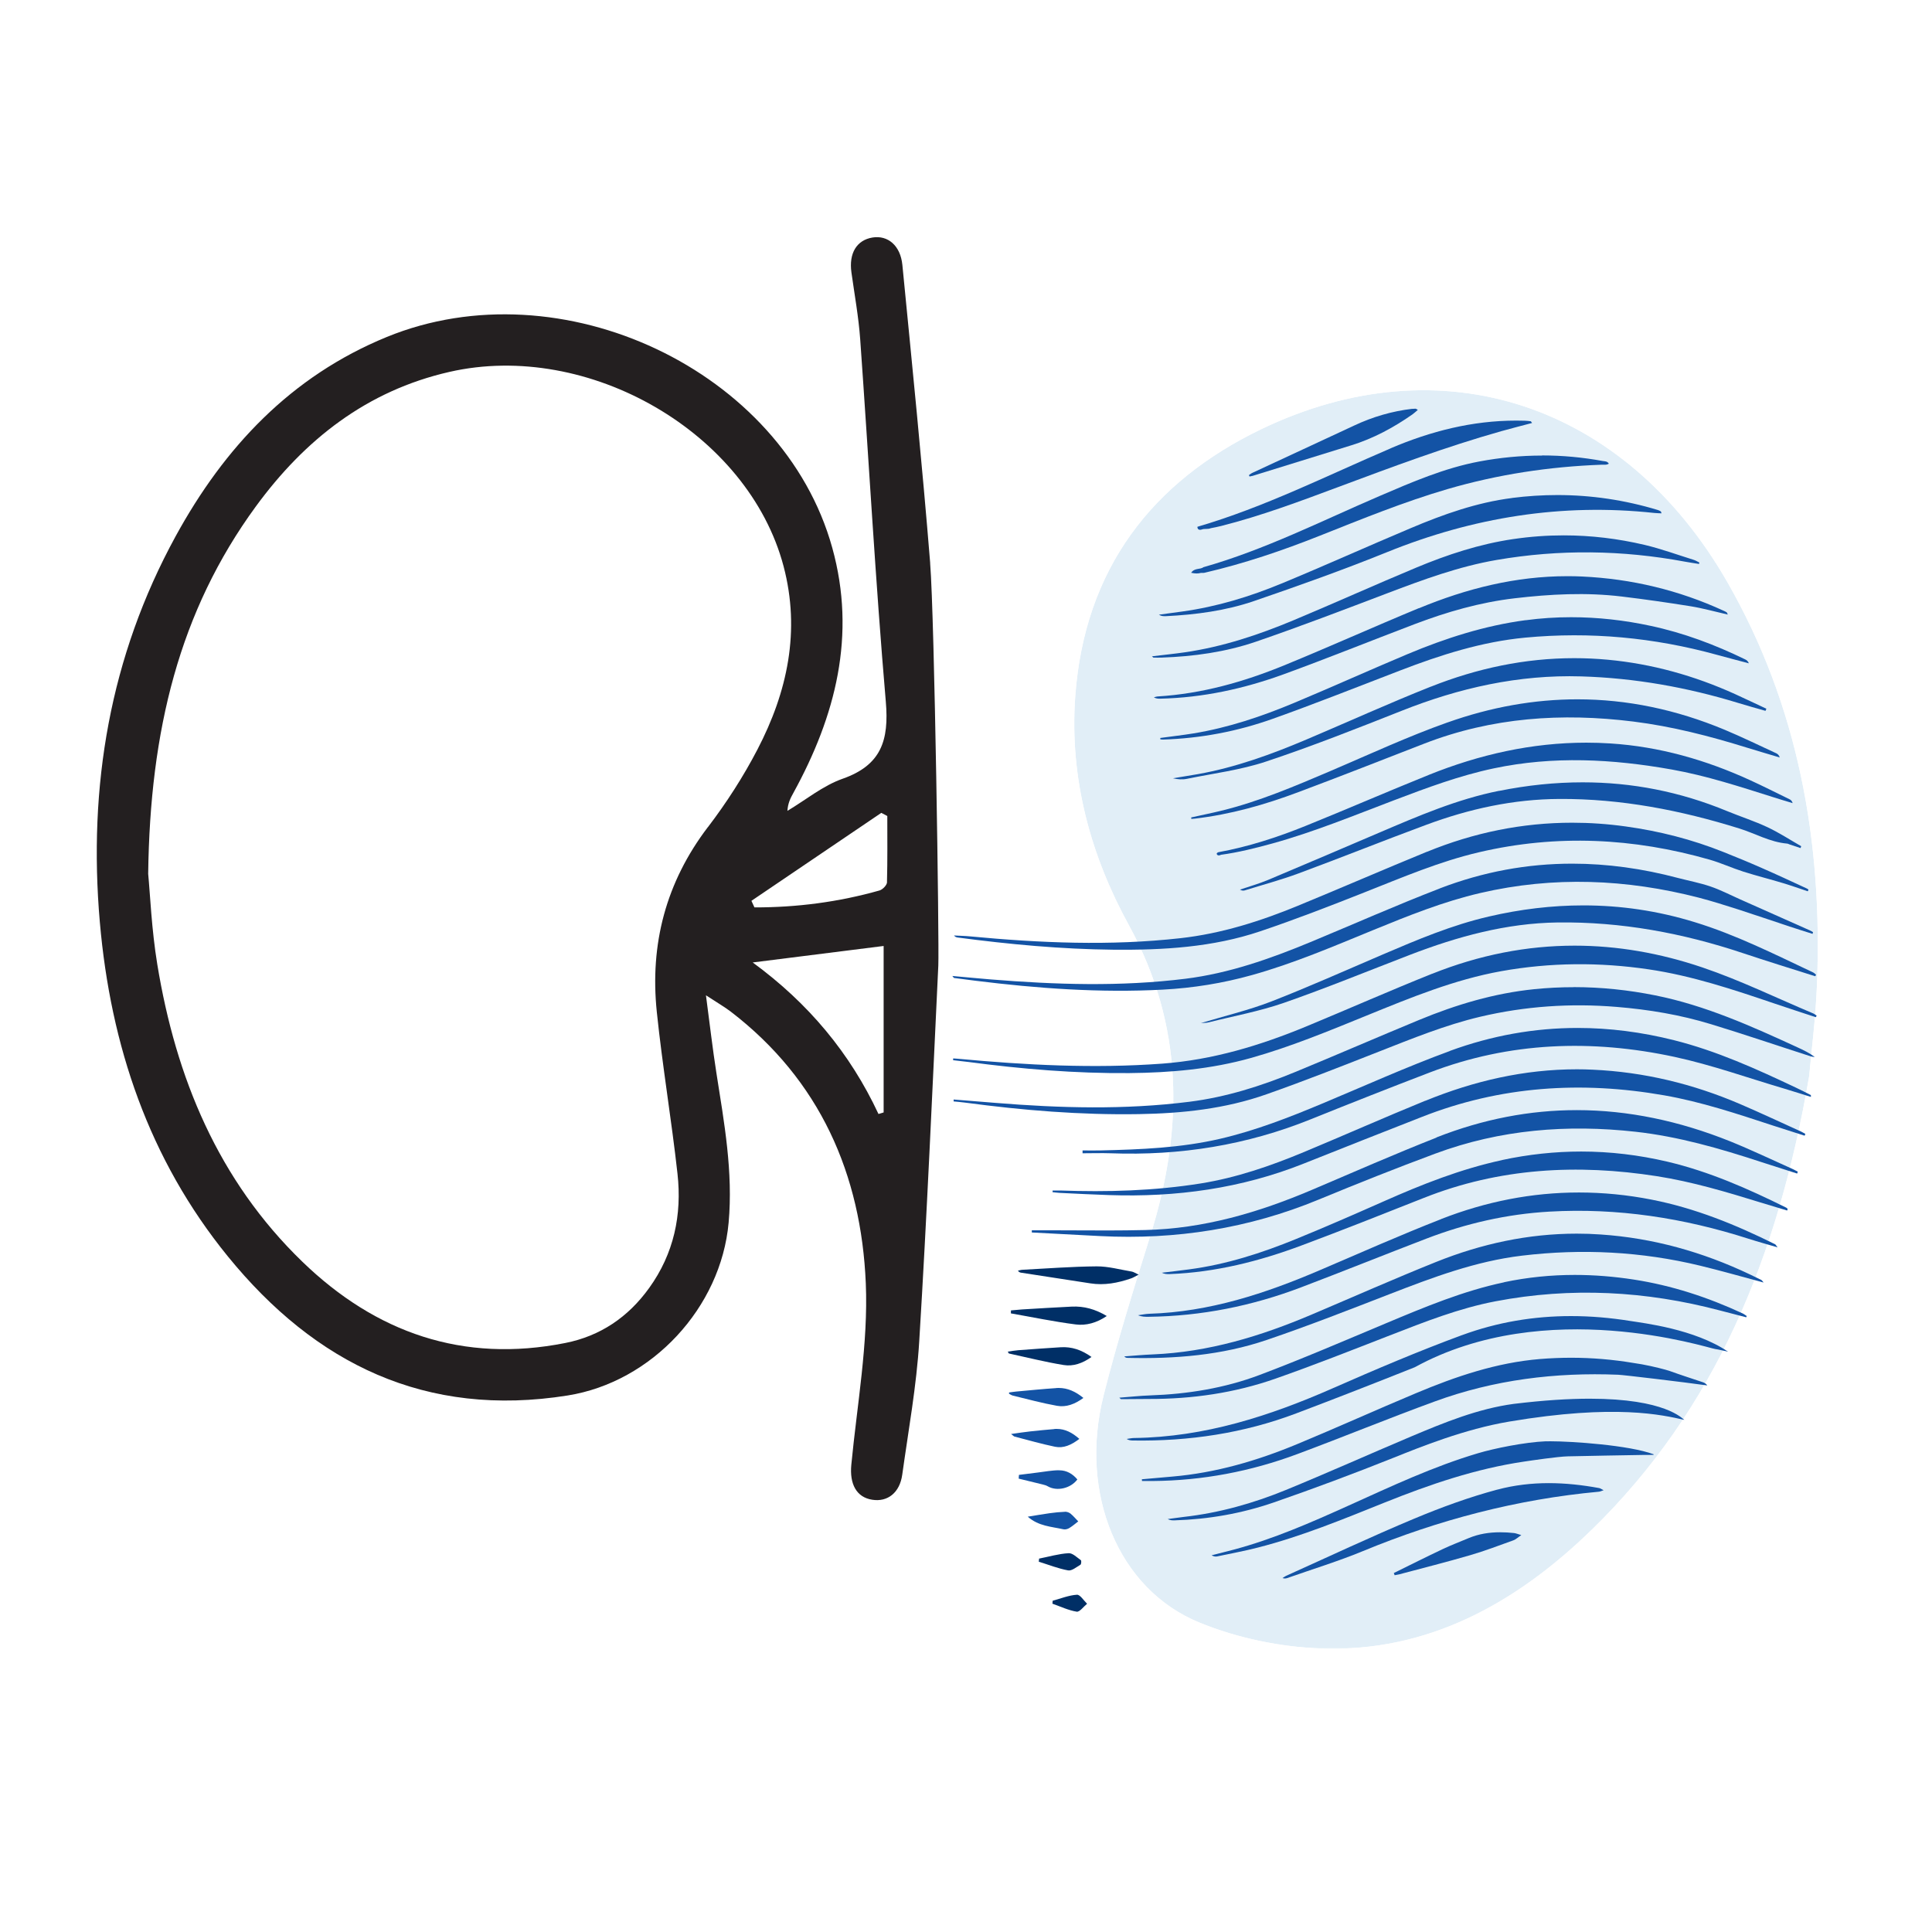 <svg xmlns="http://www.w3.org/2000/svg" xmlns:xlink="http://www.w3.org/1999/xlink" viewBox="0 0 300 300"><defs><style>      .st0 {        mask: url(#mask);      }      .st1 {        opacity: .14;      }      .st1, .st2 {        isolation: isolate;      }      .st3 {        fill: none;      }      .st4 {        clip-path: url(#clippath-1);      }      .st5 {        fill: #231f20;      }      .st6 {        fill: url(#Degradado_sin_nombre_2);      }      .st7 {        clip-path: url(#clippath-3);      }      .st8 {        fill: #1353a5;      }      .st9 {        fill: url(#Degradado_sin_nombre);      }      .st10 {        fill: #002f66;      }      .st11 {        mix-blend-mode: multiply;        opacity: .75;      }      .st12 {        clip-path: url(#clippath-2);      }      .st13 {        clip-path: url(#clippath);      }    </style><clipPath id="clippath"><rect class="st3" x="166.8" y="60.59" width="115.45" height="195.42"></rect></clipPath><clipPath id="clippath-1"><path class="st3" d="M247.22,237.48c-11.84,11.56-25.59,19.08-42.01,18.5-6.39-.23-13.02-1.6-18.94-4.02-12.7-5.17-18.75-20.12-14.89-35.34,2.11-8.35,4.69-16.59,7.26-24.81,5.2-16.66,5.18-32.6-3.34-48.13-5.93-10.8-9.25-22.74-8.34-35.5,1.43-19.96,12.05-33.43,28.89-41.54,28.03-13.48,56.51-3.93,72.38,23.76,11.01,19.21,14.83,40.34,13.9,62.65-.22,5.31-.9,10.6-1.21,14.08-4.82,28.14-14.63,51.73-33.69,70.35"></path></clipPath><linearGradient id="Degradado_sin_nombre_2" data-name="Degradado sin nombre 2" x1="-183.48" y1="468.38" x2="-182.92" y2="468.38" gradientTransform="translate(-37081.37 -95223.59) rotate(-180) scale(203.63 -203.63)" gradientUnits="userSpaceOnUse"><stop offset="0" stop-color="#fff"></stop><stop offset=".11" stop-color="#fafafa"></stop><stop offset=".23" stop-color="#ececec"></stop><stop offset=".36" stop-color="#d5d5d5"></stop><stop offset=".5" stop-color="#b5b5b5"></stop><stop offset=".64" stop-color="#8b8b8b"></stop><stop offset=".79" stop-color="#585858"></stop><stop offset=".93" stop-color="#1e1e1e"></stop><stop offset="1" stop-color="#000"></stop></linearGradient><mask id="mask" x="166.03" y="53.16" width="117.01" height="203.41" maskUnits="userSpaceOnUse"><rect class="st6" x="166.03" y="53.16" width="117.01" height="203.41"></rect></mask><linearGradient id="Degradado_sin_nombre" data-name="Degradado sin nombre" x1="-183.48" y1="468.38" x2="-182.92" y2="468.38" gradientTransform="translate(-37081.37 -95223.6) rotate(-180) scale(203.63 -203.63)" gradientUnits="userSpaceOnUse"><stop offset="0" stop-color="#2483c5"></stop><stop offset="1" stop-color="#2483c5"></stop></linearGradient><clipPath id="clippath-2"><rect class="st3" x="141.81" y="57.31" width="149.54" height="199.48"></rect></clipPath><clipPath id="clippath-3"><rect class="st3" x="141.81" y="57.31" width="149.54" height="199.48"></rect></clipPath></defs><g class="st2"><g id="Layer_1"><g><path class="st5" d="M144.44,87.46c-1.25-15.45-2.81-30.88-4.32-46.32-.3-3.02-2.26-4.64-4.63-4.26-2.47.4-3.7,2.45-3.28,5.43.48,3.45,1.11,6.89,1.36,10.36,1.34,18.77,2.37,37.56,3.98,56.31.51,5.97-.7,9.83-6.7,11.94-3.07,1.08-5.73,3.29-8.58,4.99.07-1.17.47-1.97.9-2.74,6.59-11.98,9.83-24.56,6.06-38.12-7.65-27.56-42.1-43.81-69.18-32.72-14.89,6.1-25.24,17.15-32.79,30.96-10.21,18.68-13.59,38.8-11.76,59.88,1.67,19.19,7.61,36.84,19.87,51.91,13.59,16.71,30.78,25.12,52.78,21.61,13.08-2.09,23.8-13.64,24.99-26.83.71-7.88-.69-15.55-1.9-23.26-.59-3.75-1.02-7.53-1.62-12.05,1.75,1.15,2.84,1.77,3.83,2.52,13.88,10.64,20.28,25.3,20.99,42.21.39,9.35-1.35,18.79-2.25,28.18-.28,2.96.78,5.04,3.25,5.42,2.39.38,4.27-1.09,4.66-3.89.96-6.91,2.22-13.8,2.64-20.75,1.19-19.43,2.03-38.87,2.96-58.31.15-3.19-.58-54-1.27-62.49M109.92,128.43c-6.52,8.57-9.03,18.17-7.93,28.72.87,8.39,2.28,16.72,3.21,25.1.71,6.39-.55,12.41-4.4,17.75-3.26,4.53-7.58,7.46-13.03,8.54-15.87,3.15-29.41-1.58-40.83-12.63-13.06-12.64-19.64-28.58-22.52-46.19-.89-5.42-1.11-10.94-1.41-14.03.28-22.25,4.83-40.79,16.71-57.04,7.59-10.38,17.22-17.97,30.06-20.9,21.59-4.93,46.41,9.45,51.89,30.17,2.65,10.04.61,19.51-4.06,28.47-2.19,4.21-4.8,8.26-7.68,12.04M137.21,172.74c-.27.08-.53.16-.8.24-4.41-9.45-10.88-17.2-19.53-23.53,7.18-.9,13.83-1.74,20.33-2.56v25.85ZM137.74,136.98c-.01.46-.68,1.15-1.17,1.29-6.35,1.8-12.84,2.64-19.42,2.63-.16-.34-.31-.68-.47-1.02,6.72-4.55,13.45-9.11,20.17-13.66.31.16.62.32.93.49,0,3.43.04,6.85-.05,10.27"></path><g><g class="st1"><g class="st13"><g class="st4"><g class="st0"><rect class="st9" x="166.03" y="53.16" width="117.01" height="203.41"></rect></g></g></g></g><g class="st11"><g class="st12"><g class="st7"><image width="1099" height="1466" transform="translate(141.81 57.31) scale(.14)"></image></g></g></g><path class="st8" d="M222.36,151.21c-6.52,2.61-12.95,5.45-19.44,8.14-7.21,2.99-14.6,5.23-22.44,5.81-10.62.78-21.19.23-31.76-.76-.24-.02-.48-.04-.71-.05,0,.09-.01.19-.01.28.78.09,1.56.17,2.34.27,8.3,1.1,16.63,1.8,25.01,1.73,6.39-.06,12.7-.61,18.9-2.35,6.18-1.74,12.08-4.19,18-6.6,6.8-2.77,13.59-5.57,20.88-6.88,7.61-1.36,15.24-1.41,22.88-.28,6.72.99,13.11,3.13,19.51,5.3,2.14.73,4.29,1.42,6.44,2.13.04-.08.09-.16.13-.24-.16-.11-.32-.25-.5-.33-5.73-2.41-11.35-5.16-17.22-7.15-6.63-2.25-13.26-3.39-19.87-3.39-7.41,0-14.8,1.44-22.12,4.37"></path><path class="st8" d="M244.38,153.29c-2.05,0-4.1.1-6.15.31-6.21.63-12.13,2.4-17.88,4.78-6.46,2.67-12.87,5.46-19.33,8.12-5.26,2.16-10.67,3.87-16.32,4.58-10.05,1.27-20.12.99-30.18.17-2.15-.18-4.29-.35-6.44-.52v.3c.58.06,1.17.1,1.75.18,8.96,1.2,17.95,1.94,27,1.79,6.75-.11,13.43-.82,19.83-3.08,5.86-2.06,11.66-4.35,17.44-6.62,5.18-2.03,10.33-4.14,15.75-5.42,6.97-1.64,14.01-2.12,21.16-1.53,5.01.41,9.93,1.23,14.72,2.7,5.18,1.58,10.31,3.33,15.47,4.99.19.06.4.06.6.09-.85-.64-1.76-1.07-2.67-1.49-7.15-3.29-14.32-6.52-22.11-8.08-4.19-.84-8.4-1.28-12.63-1.28h0"></path><path class="st8" d="M223.57,137.96c-6.78,2.61-13.43,5.57-20.14,8.35-6.25,2.59-12.61,4.83-19.36,5.67-10.09,1.25-20.18.92-30.28.1-1.92-.16-3.84-.34-5.91-.53.19.22.22.3.27.31,1.11.15,2.22.29,3.32.43,9.66,1.2,19.35,1.9,29.09,1.38,4.7-.25,9.31-.99,13.84-2.26,6.45-1.8,12.59-4.43,18.76-6.96,5.47-2.24,10.95-4.45,16.73-5.79,11.35-2.63,22.66-2.17,33.9.73,2.04.53,4.05,1.17,6.06,1.81,2.7.87,5.37,1.79,8.06,2.68,1.18.39,2.36.76,3.54,1.13.03-.09.05-.17.08-.26-.17-.1-.34-.21-.52-.29-3.64-1.62-7.28-3.24-10.92-4.86-1.5-.67-2.96-1.43-4.5-1.95-1.64-.56-3.36-.88-5.04-1.32-5.5-1.46-10.98-2.22-16.42-2.22-6.93,0-13.79,1.24-20.58,3.85"></path><path class="st8" d="M221.57,132.26c-6.69,2.74-13.33,5.63-20.02,8.38-5.87,2.42-11.9,4.33-18.24,5.04-10.91,1.22-21.8.75-32.69-.28-.82-.08-1.65-.09-2.48-.14.19.25.39.29.59.32,8.02,1.06,16.06,1.81,24.16,1.89,7.73.07,15.42-.37,22.8-2.86,5.46-1.84,10.84-3.93,16.2-6.05,5.85-2.31,11.65-4.8,17.8-6.23,12.03-2.81,23.96-2.23,35.79,1.16,1.77.51,3.45,1.29,5.21,1.85,2.04.65,4.13,1.17,6.18,1.79,1.29.39,2.56.84,3.84,1.27.04-.09.07-.18.11-.26-.08-.06-.16-.13-.25-.17-2.32-1.07-4.64-2.16-6.98-3.18-1.97-.87-3.96-1.69-5.97-2.49-4.9-1.96-9.97-3.25-15.19-3.97-2.79-.39-5.56-.58-8.3-.58-7.71,0-15.24,1.52-22.56,4.52"></path><path class="st8" d="M223.07,176.64c-6.5,2.56-12.9,5.37-19.33,8.11-8.3,3.53-16.86,6.05-25.95,6.25-3.79.09-7.58.07-11.36.05-1.7,0-3.4-.02-5.11-.01-.37,0-.73,0-1.1,0,0,.11,0,.23,0,.34,3.55.19,7.11.38,10.66.56,11.7.59,23-1.17,33.86-5.66,6-2.48,12.05-4.89,18.14-7.15,10.07-3.74,20.48-4.57,31.11-3.39,6.64.74,13.02,2.58,19.34,4.65,1.91.62,3.82,1.23,5.73,1.84.03-.1.06-.19.1-.29-.27-.14-.53-.29-.81-.42-3.22-1.44-6.41-2.97-9.68-4.29-7.92-3.18-15.87-4.85-23.84-4.85-7.25,0-14.51,1.38-21.78,4.24"></path><path class="st8" d="M221.32,170.92c-6.34,2.59-12.6,5.37-18.92,8-5.14,2.14-10.4,3.95-15.92,4.84-7.25,1.16-14.55,1.36-21.87,1.1-.38-.01-.77,0-1.16,0,0,.09,0,.17-.01.26.37.04.73.09,1.1.11,2.55.12,5.1.26,7.65.34,10.43.36,20.58-1.02,30.33-4.92,6.07-2.43,12.15-4.81,18.23-7.2,12.22-4.82,24.8-5.62,37.65-3.37,5.77,1.01,11.31,2.86,16.86,4.68,1.65.54,3.3,1.06,4.96,1.59.04-.09.08-.18.12-.27-.2-.11-.39-.24-.6-.34-3.18-1.44-6.34-2.93-9.56-4.31-7.3-3.13-14.9-4.97-22.86-5.33-.83-.04-1.65-.06-2.47-.06-8.15,0-15.96,1.8-23.52,4.89"></path><path class="st8" d="M225.16,163.19c-6.72,2.46-13.26,5.42-19.86,8.18-5.16,2.16-10.37,4.19-15.84,5.46-6.11,1.42-12.33,1.66-18.56,1.81-.93.02-1.87,0-2.8,0v.44c1.47,0,2.93-.05,4.39,0,10.74.4,21.11-1.26,31.1-5.3,6.12-2.47,12.27-4.89,18.43-7.25,12.41-4.75,25.15-5.18,37.99-2.42,5.79,1.25,11.41,3.27,17.11,4.95,1.35.4,2.68.84,4.08,1.27-.01-.22,0-.28-.02-.29-.77-.39-1.54-.79-2.33-1.16-6.13-2.9-12.3-5.7-18.92-7.36-5.01-1.26-10.01-1.9-14.96-1.9-6.68,0-13.3,1.17-19.82,3.56"></path><path class="st8" d="M223.79,189.3c-6.34,2.48-12.58,5.25-18.84,7.93-8.47,3.63-17.14,6.48-26.47,6.77-.59.02-1.18.15-1.77.23.58.24,1.12.25,1.67.24,8.17-.1,16.05-1.68,23.67-4.58,6.5-2.47,12.95-5.07,19.45-7.56,6.15-2.36,12.49-3.81,19.09-4.19,10.58-.61,20.86.99,30.91,4.21,1.4.45,2.83.84,4.52,1.34-.26-.34-.31-.44-.38-.48-6.13-3.05-12.43-5.61-19.17-6.93-3.8-.75-7.57-1.11-11.3-1.11-7.26,0-14.39,1.39-21.38,4.12"></path><path class="st8" d="M223.01,195.95c-6.48,2.6-12.87,5.43-19.3,8.16-7.9,3.36-16.02,5.84-24.68,6.2-1.49.06-2.97.2-4.45.31.16.18.31.22.47.23,7.36.18,14.65-.4,21.64-2.78,6.45-2.19,12.79-4.68,19.14-7.14,6.66-2.58,13.31-5.09,20.48-5.95,9.34-1.12,18.58-.65,27.71,1.56,3.22.78,6.4,1.69,9.83,2.61-.21-.25-.26-.35-.34-.39-.59-.3-1.19-.59-1.79-.87-7.34-3.49-15.03-5.65-23.16-6.2-1.25-.09-2.49-.13-3.72-.13-7.53,0-14.8,1.57-21.83,4.39"></path><path class="st8" d="M233.24,180.14c-6.41,1.38-12.46,3.78-18.43,6.43-4.5,1.99-9.02,3.97-13.58,5.83-5.35,2.19-10.84,3.95-16.6,4.71-1.41.19-2.81.35-4.22.52.41.21.81.22,1.21.21,7.1-.27,13.9-1.98,20.52-4.46,6.34-2.37,12.64-4.87,18.93-7.36,11.75-4.67,23.86-5.31,36.22-3.38,5.48.86,10.77,2.44,16.05,4.07,1.39.43,2.78.84,4.17,1.26.03-.08.05-.16.08-.25-.07-.06-.13-.15-.21-.19-5.93-2.94-11.96-5.61-18.44-7.14-4.47-1.05-8.93-1.58-13.41-1.58-4.09,0-8.19.44-12.29,1.32"></path><path class="st8" d="M227.01,207.32c-6.75,2.49-13.38,5.31-19.97,8.21-9.88,4.35-19.99,7.62-30.91,7.76-.4,0-.79.1-1.18.15.32.2.63.23.93.24,8.73.14,17.23-1.12,25.42-4.22,6.14-2.32,12.26-4.72,18.37-7.15,20.42-11.2,45.42-3.02,46.64-2.84.68.1,1.34.28,2.02.42-5.2-3.53-13.13-4.44-15.24-4.78-3.06-.49-6.11-.75-9.14-.75-5.74,0-11.41.93-16.93,2.96"></path><path class="st8" d="M233.58,199.11c-6.37,1.34-12.33,3.84-18.3,6.34-6.54,2.74-13.05,5.55-19.68,8.05-5.46,2.06-11.2,2.98-17.05,3.18-1.54.05-3.07.23-4.74.35.17.15.22.23.27.23,1.43,0,2.87-.03,4.3-.03,6.74.02,13.34-.93,19.69-3.16,5.96-2.09,11.85-4.42,17.74-6.71,5.38-2.09,10.75-4.22,16.44-5.3,11.71-2.23,23.32-1.61,34.82,1.43,1.36.36,2.72.71,4.09,1.06.02-.07.05-.13.07-.2-.22-.14-.43-.31-.67-.42-5.39-2.5-10.98-4.33-16.87-5.24-3.06-.47-6.11-.72-9.16-.72-3.66,0-7.32.36-10.97,1.13"></path><path class="st8" d="M231.18,142.32c-5.72,1.32-11.09,3.59-16.46,5.89-5.75,2.46-11.46,5.02-17.29,7.29-3.49,1.36-7.17,2.22-10.96,3.37.52-.05.88-.03,1.21-.12,3.89-.98,7.88-1.71,11.66-3.02,6.6-2.3,13.07-4.95,19.59-7.46,7.39-2.84,14.94-4.92,22.93-5.03,9.87-.13,19.41,1.64,28.74,4.75,3.74,1.25,7.5,2.41,11.26,3.6.05-.08.09-.15.14-.23-.15-.12-.29-.28-.46-.36-6.04-2.85-12.01-5.86-18.43-7.82-5.73-1.76-11.47-2.59-17.25-2.59-4.88,0-9.77.59-14.68,1.73"></path><path class="st8" d="M222.18,106.62c-6.49,2.58-12.86,5.47-19.29,8.2-5.45,2.31-10.99,4.33-16.84,5.38-1.3.23-2.61.43-3.92.65.75.18,1.49.23,2.2.08,4.1-.84,8.32-1.36,12.27-2.68,7.09-2.36,14.05-5.11,21-7.86,8.98-3.57,18.2-5.65,27.92-5.36,8.35.25,16.47,1.7,24.44,4.14,1.39.43,2.79.81,4.19,1.21.04-.11.09-.22.13-.33-1.63-.76-3.25-1.54-4.88-2.28-6.3-2.85-12.87-4.69-19.76-5.33-1.74-.16-3.47-.24-5.19-.24-7.65,0-15.07,1.57-22.25,4.42"></path><path class="st8" d="M224.77,112.18c-6.15,2.18-12.09,4.94-18.1,7.51-5.57,2.37-11.13,4.76-17.03,6.2-1.55.38-3.11.69-4.67,1.04,0,.08.01.15.02.23.17-.01.33-.02.5-.04,5.56-.64,10.91-2.16,16.12-4.12,6.55-2.45,13.05-5.01,19.57-7.54,10.5-4.07,21.35-4.8,32.43-3.42,6.03.75,11.88,2.26,17.67,4.06,1.69.52,3.38,1.02,5.08,1.52-.12-.36-.31-.54-.54-.65-2.67-1.23-5.31-2.52-8.01-3.65-7.57-3.16-15.19-4.73-22.86-4.73-6.7,0-13.44,1.2-20.17,3.59"></path><path class="st8" d="M236.89,96.3c-6.36.85-12.41,2.79-18.3,5.26-5.9,2.48-11.73,5.11-17.63,7.58-5.04,2.11-10.21,3.85-15.62,4.74-1.72.28-3.45.47-5.17.71,0,.07,0,.15.01.22.13,0,.25.03.38.03,5.85-.18,11.56-1.26,17.06-3.22,6.65-2.37,13.21-4.98,19.8-7.51,6.29-2.42,12.66-4.46,19.42-5.1,10.08-.95,19.98-.02,29.73,2.66,1.66.46,3.33.89,4.99,1.33-.13-.34-.34-.5-.57-.61-4.7-2.29-9.57-4.12-14.69-5.21-4.09-.88-8.2-1.34-12.33-1.34-2.35,0-4.71.15-7.08.47"></path><path class="st8" d="M239.11,211.03c-6.74.56-13.06,2.71-19.23,5.3-6.19,2.59-12.3,5.36-18.5,7.93-6.19,2.57-12.59,4.44-19.31,5.02-1.59.14-3.17.28-4.76.42l.02.27c.56,0,1.11,0,1.67,0,7.74-.06,15.24-1.49,22.47-4.19,7.14-2.66,14.19-5.56,21.34-8.17,9.18-3.36,18.72-4.54,28.47-4.14.91.04,10.02,1.13,13.83,1.66-.19-.26-.42-.4-.67-.49-1.72-.58-3.45-1.13-5.16-1.75-.52-.19-2.65-.74-4.33-1.04-.56-.09-.94-.14-1.31-.21-3.22-.54-6.44-.81-9.68-.81-1.62,0-3.24.07-4.86.2"></path><path class="st8" d="M220.33,94.43c-7.01,2.9-13.93,6.02-20.94,8.89-6.27,2.57-12.76,4.4-19.58,4.82-.22.01-.43.09-.64.14.35.21.67.21.99.21,6.61-.15,12.99-1.54,19.17-3.79,6.8-2.48,13.51-5.19,20.27-7.76,5.05-1.92,10.21-3.41,15.6-4.04,5.54-.65,11.09-.94,16.64-.27,3.57.43,7.13.94,10.68,1.51,1.91.31,3.79.84,5.77,1.29-.09-.18-.11-.3-.18-.35-.14-.1-.3-.17-.46-.24-6.98-3.21-14.31-4.96-21.98-5.32-.77-.04-1.54-.05-2.3-.05-8,0-15.64,1.91-23.04,4.98"></path><path class="st8" d="M232.77,122.8c-6.5,1.3-12.53,3.9-18.57,6.48-5.75,2.45-11.49,4.92-17.26,7.34-1.43.6-2.93,1.02-4.4,1.52.28.16.53.19.74.12,2.8-.87,5.64-1.63,8.39-2.65,6.62-2.45,13.17-5.08,19.79-7.53,6.67-2.48,13.54-3.99,20.69-4.02,9.57-.05,18.83,1.75,27.94,4.59,2.46.77,4.75,2.11,7.39,2.34.14.01.27.08.4.13.57.19,1.14.38,1.71.57.03-.1.07-.2.1-.29-1.73-.99-3.41-2.09-5.21-2.94-2.04-.96-4.2-1.65-6.29-2.51-7.34-3.04-14.82-4.47-22.43-4.47-4.29,0-8.61.45-12.98,1.33"></path><path class="st8" d="M234.96,83.71c-5.23.77-10.21,2.41-15.05,4.43-6.38,2.66-12.69,5.51-19.07,8.18-5.43,2.27-11,4.12-16.86,4.97-1.67.24-3.34.41-5.1.62.15.13.19.2.24.2.42,0,.84.02,1.26,0,4.99-.17,9.93-.86,14.64-2.47,6.87-2.36,13.66-4.96,20.45-7.54,5.53-2.1,11.06-4.14,16.92-5.15,9.76-1.68,19.5-1.55,29.23.26.73.14,1.46.24,2.2.36.02-.07.04-.15.06-.22-.29-.14-.58-.33-.89-.42-2.53-.79-5.04-1.71-7.61-2.32-4.16-.98-8.34-1.48-12.55-1.48-2.62,0-5.24.19-7.87.58"></path><path class="st8" d="M235.08,217.99c-5.59.75-10.79,2.89-15.95,5.06-6.5,2.75-12.95,5.64-19.48,8.32-5.06,2.07-10.31,3.55-15.78,4.17-.85.1-1.7.23-2.55.34.37.2.72.21,1.07.2,5.25-.16,10.39-1.06,15.34-2.76,6.27-2.17,12.5-4.5,18.66-6.96,4.14-1.66,11.01-4.45,17.98-5.62,16.51-2.78,23.83-1.01,27.17-.26-.31-.18-2.89-3.29-14.69-3.29-3.2,0-7.07.23-11.76.8"></path><path class="st8" d="M234.79,77.33c-5.5.7-10.67,2.54-15.73,4.68-6.7,2.82-13.32,5.81-20.04,8.59-4.95,2.05-10.07,3.61-15.4,4.35-1.22.17-2.44.34-3.67.5.37.23.71.24,1.06.23,4.67-.23,9.3-.84,13.71-2.35,6.94-2.38,13.85-4.84,20.65-7.59,13.36-5.41,27.14-7.64,41.5-6.09.36.04.72.04,1.13.06-.07-.19-.07-.27-.11-.3-.15-.09-.31-.17-.47-.22-5.13-1.55-10.33-2.32-15.59-2.32-2.33,0-4.68.15-7.03.45"></path><path class="st8" d="M240.07,223.8c-3.34.14-8.1,1.12-10.54,1.85-6.96,2.06-13.51,5.15-20.11,8.13-5.83,2.63-11.69,5.21-17.9,6.86-1.12.3-2.25.57-3.38.86.31.19.59.23.85.18,2.12-.45,4.26-.84,6.35-1.38,6.76-1.73,13.2-4.39,19.65-6.98,7.03-2.82,14.16-5.26,21.69-6.37,1.01-.15,5.26-.78,6.77-.81,3.92-.09,7.83-.15,11.75-.22.21,0,.43,0,.65,0,.3,0,.61,0,.91-.01,0-.05,0-.04.01-.09-3.77-1.42-12.71-2.02-16.03-2.02-.27,0-.5,0-.68.01"></path><path class="st8" d="M232.52,231.3c-4.4,1.18-8.72,2.76-12.93,4.52-6.7,2.8-13.27,5.9-19.9,8.88-.19.09-.36.23-.55.34.29.1.53.07.74,0,3.92-1.38,7.91-2.6,11.74-4.18,11.78-4.87,23.96-8.06,36.66-9.23.19-.02.36-.11.73-.23-.34-.17-.5-.29-.68-.33-2.61-.48-5.24-.77-7.85-.77s-5.34.3-7.97,1.01"></path><path class="st8" d="M219.29,63.48c-3.15.37-6.15,1.25-9.02,2.6-5.28,2.47-10.58,4.91-15.86,7.37-.17.08-.32.22-.48.33.03.07.07.14.1.21.16-.03.33-.06.48-.1,5.1-1.58,10.2-3.17,15.31-4.74,3.44-1.06,6.56-2.75,9.5-4.8.28-.2.53-.44.84-.7-.22-.13-.28-.19-.34-.19-.02,0-.03,0-.05,0-.16,0-.32.01-.47.03"></path><path class="st8" d="M228.07,238.83c-1.35.57-2.73,1.09-4.06,1.72-2.54,1.2-5.06,2.47-7.58,3.71.04.11.08.23.13.34.23-.04.46-.08.68-.13,3.68-.98,7.38-1.91,11.04-2.98,2.27-.66,4.49-1.51,6.72-2.31.38-.14.7-.46,1.23-.81-.56-.16-.84-.29-1.14-.32-.72-.08-1.44-.12-2.15-.12-1.65,0-3.28.24-4.87.9"></path><path class="st10" d="M176.8,197.93c-.55.28-.86.48-1.2.59-2.04.7-4.12,1.1-6.28.76-3.59-.56-7.18-1.1-10.77-1.66-.16-.02-.32-.08-.49-.31.24-.05.47-.13.71-.14,3.84-.2,7.68-.5,11.52-.53,1.82-.01,3.64.51,5.46.81.28.05.54.24,1.06.48"></path><path class="st10" d="M156.98,203.48c.57-.05,1.13-.11,1.7-.15,2.58-.15,5.16-.32,7.74-.44,1.88-.09,3.63.38,5.44,1.46-1.59,1.08-3.22,1.51-4.81,1.31-3.38-.43-6.72-1.13-10.08-1.72,0-.15,0-.31.01-.46"></path><path class="st10" d="M156.48,209.88c.59-.08,1.11-.18,1.64-.22,2.19-.16,4.39-.33,6.59-.46,1.69-.1,3.21.39,4.78,1.51-1.41,1-2.86,1.49-4.32,1.25-2.86-.46-5.67-1.18-8.5-1.79-.04,0-.07-.1-.18-.29"></path><path class="st8" d="M164.04,215.54c-2.09.14-4.18.35-6.27.54-.36.03-.72.1-1.08.14,0,.07,0,.13-.01.2.2.1.39.24.6.29,2.28.55,4.54,1.17,6.84,1.58,1.44.26,2.78-.25,4.11-1.22-1.24-1.01-2.46-1.55-3.84-1.55-.12,0-.23,0-.35.01"></path><path class="st8" d="M163.69,221.91c-1.22.1-2.43.22-3.65.35-.94.1-1.87.25-3.04.41.33.25.42.37.53.4,2.09.54,4.17,1.14,6.29,1.58,1.32.27,2.52-.26,3.78-1.22-1.12-.99-2.22-1.55-3.52-1.55-.13,0-.26,0-.39.02"></path><path class="st8" d="M164.46,228.3c-1.1,0-2.2.22-3.3.35-.98.12-1.96.24-2.94.37-.01.19-.02.38-.04.58,1.24.3,2.49.6,3.73.91.27.07.55.14.78.28,1.4.82,3.55.35,4.6-1.06-.72-.87-1.67-1.42-2.78-1.42h-.05"></path><path class="st8" d="M165.37,234.75c-.79.03-1.59.11-2.38.22-1.14.16-2.27.36-3.4.54,1.67,1.48,3.67,1.54,5.55,1.96.28.06.65-.04.91-.2.49-.3.93-.68,1.38-1.03-.39-.4-.76-.84-1.19-1.2-.22-.18-.56-.3-.84-.3-.01,0-.02,0-.03,0"></path><path class="st10" d="M161.35,242.02c1.53-.3,3.04-.75,4.58-.84.62-.04,1.3.66,1.91,1.09.1.07.06.63-.07.7-.61.36-1.34.98-1.91.88-1.55-.28-3.04-.88-4.56-1.35.02-.16.03-.32.05-.47"></path><path class="st10" d="M163.46,248.56c1.26-.34,2.5-.85,3.77-.93.49-.03,1.05.9,1.57,1.4-.54.44-1.15,1.3-1.61,1.23-1.29-.21-2.52-.8-3.77-1.24.01-.15.02-.3.04-.45"></path><path class="st8" d="M221.88,120.32c-6.41,2.58-12.75,5.34-19.16,7.93-4.38,1.77-8.86,3.23-13.53,4.08-.17.06-.34.19-.22.35.15.22.41.16.63.05,2.7-.37,5.33-1.03,7.95-1.75,6.48-1.79,12.68-4.35,18.95-6.73,5.06-1.92,10.14-3.82,15.46-4.94,9.22-1.95,18.43-1.46,27.63.18,5.39.96,10.57,2.66,15.77,4.3,1,.32,2,.62,3,.92-.1-.36-.29-.51-.5-.61-2.01-.98-4-1.99-6.03-2.92-6.92-3.18-14.14-5.25-21.78-5.74-1.25-.08-2.49-.12-3.73-.12-8.44,0-16.57,1.83-24.45,5"></path><path class="st8" d="M239.44,70.74c-3.25,0-6.49.31-9.74.92-5.42,1.02-10.45,3.2-15.48,5.36-9.03,3.88-17.83,8.35-27.34,11.05-.52.4-1.39.08-1.92.87.62.14,1.07.14,1.52.02.06,0,.12,0,.18,0,.13,0,.25.01.37-.02,6.13-1.42,12.06-3.43,17.9-5.75,6.55-2.6,13.08-5.27,19.86-7.25,7.82-2.28,15.78-3.48,23.9-3.78.09,0,.18,0,.28,0,.28.01.58.02.85-.16-.25-.41-.63-.36-.92-.41-3.15-.58-6.3-.87-9.45-.87h0"></path><path class="st8" d="M215.94,69.62c-9.93,4.25-19.58,9.13-30.01,12.18,0,.48.38.53.68.42.46-.17.95,0,1.39-.2.55-.11,1.1-.21,1.64-.35,6.23-1.58,12.23-3.83,18.23-6.07,8.34-3.11,16.68-6.23,25.26-8.65,1.57-.44,3.15-.84,4.77-1.27-.14-.17-.17-.27-.22-.27-.3-.04-.6-.07-.9-.08-.45-.01-.89-.02-1.34-.02-6.81,0-13.27,1.64-19.5,4.3"></path></g></g></g></g></svg>